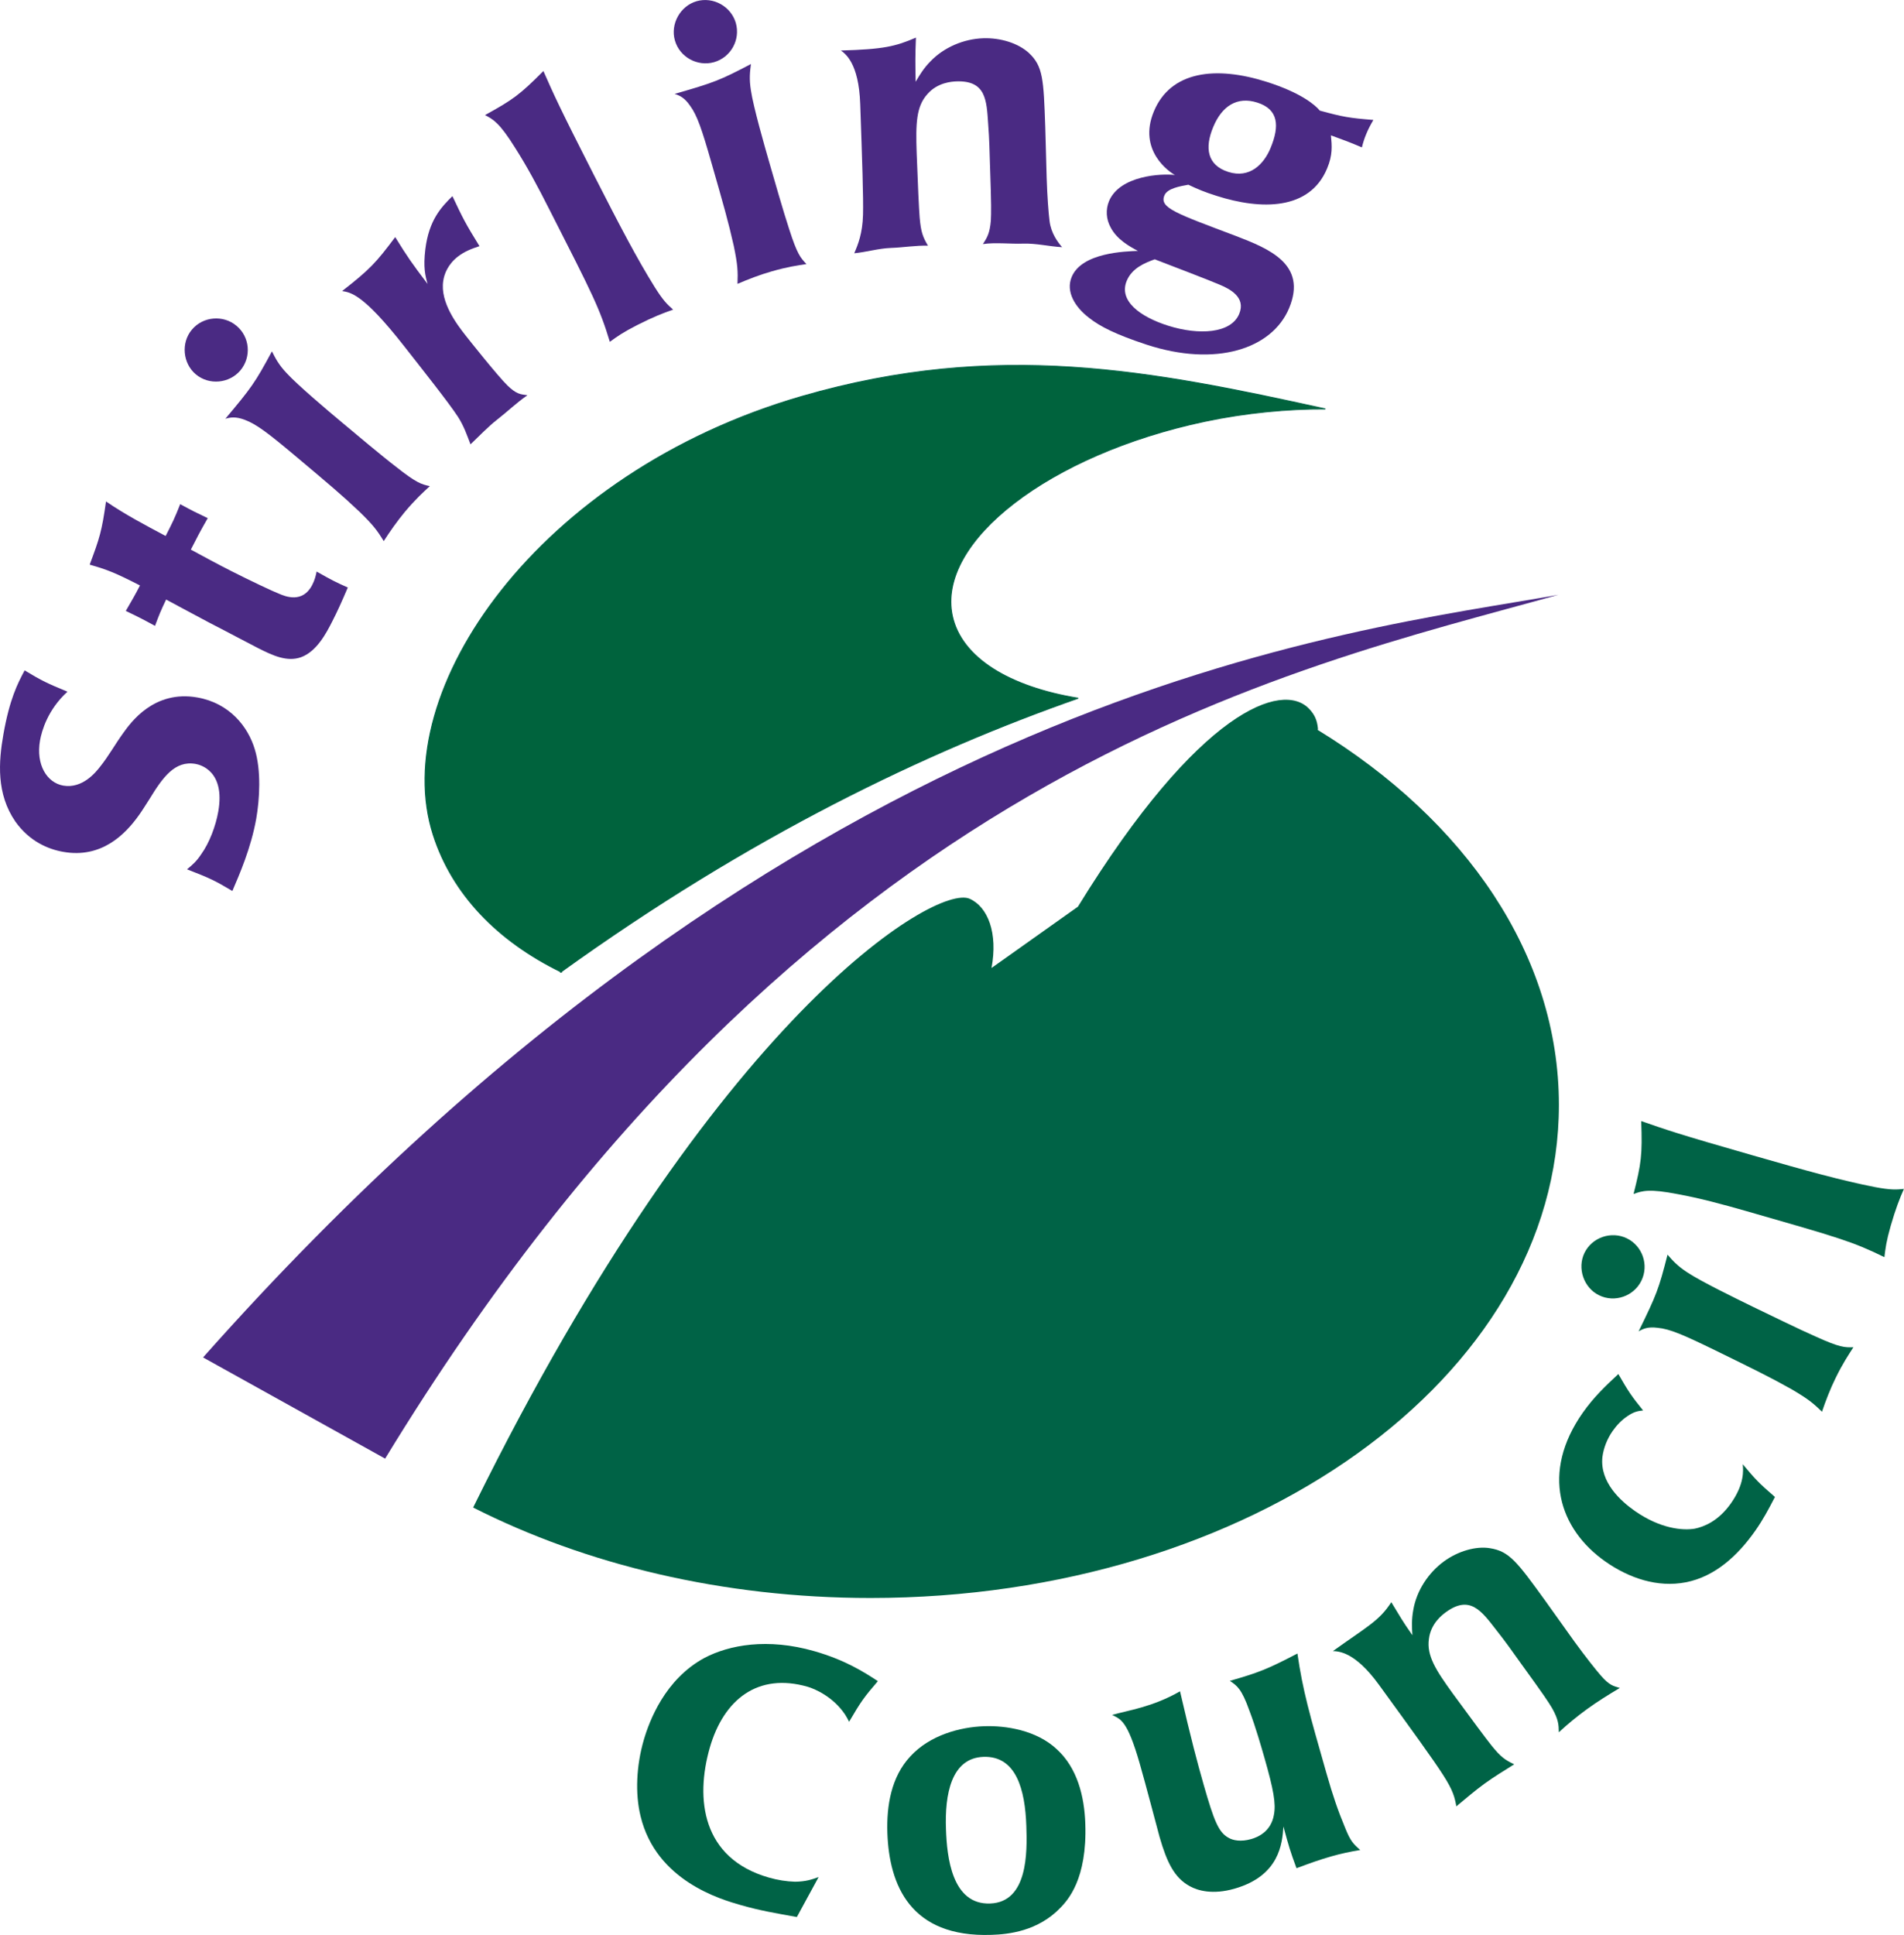 <?xml version="1.0" encoding="UTF-8"?> <!-- Generator: Adobe Illustrator 24.0.1, SVG Export Plug-In . SVG Version: 6.00 Build 0) --> <svg xmlns="http://www.w3.org/2000/svg" xmlns:xlink="http://www.w3.org/1999/xlink" version="1.1" id="Layer_1" x="0px" y="0px" viewBox="0 0 204.03 207.29" style="enable-background:new 0 0 204.03 207.29;" xml:space="preserve"> <style type="text/css"> .st0{fill:#4A2A83;} .st1{fill:#006346;} .st2{fill-rule:evenodd;clip-rule:evenodd;fill:#00633D;} .st3{fill:none;stroke:#006346;stroke-width:0.1;stroke-miterlimit:3.864;} .st4{fill-rule:evenodd;clip-rule:evenodd;fill:#4A2A83;} .st5{fill-rule:evenodd;clip-rule:evenodd;fill:#006346;} </style> <g> <path class="st0" d="M21.76,145.42c64.22-72.31,123.17-77.71,145.23-81.7c-28.88,8.08-80.66,18.62-125.72,92.54L21.76,145.42z"></path> <path class="st1" d="M50.87,161.16c25.8-52.32,49.4-66.48,53.03-64.88c1.96,0.87,3.05,3.67,2.35,7.42l9.26-6.57 c13.01-21.15,21.91-24.16,24.76-21.21c0.57,0.59,0.87,1.19,0.96,2.13l-0.02,0.15c15.82,9.69,25.84,24.09,25.84,40.17 c0,29.17-33.02,52.82-73.76,52.82c-15.87,0-30.56-3.59-42.59-9.69L50.87,161.16z"></path> <path class="st2" d="M60.04,104.18c20.32-14.64,39.16-23.66,55.5-29.38c-7.34-1.2-12.52-4.31-13.49-8.83 c-1.69-7.97,10.4-17.29,27.02-20.82c4.45-0.94,8.99-1.36,12.96-1.34c-18.54-4.08-35.15-7.41-56.09-1.35 C57.66,50.64,41.5,74.08,46.42,89.43c2.04,6.36,6.89,11.38,13.73,14.71L60.04,104.18z"></path> <path class="st3" d="M60.04,104.18c20.32-14.64,39.16-23.66,55.5-29.38c-7.34-1.2-12.52-4.31-13.49-8.83 c-1.69-7.97,10.4-17.29,27.02-20.82c4.45-0.94,8.99-1.36,12.96-1.34c-18.54-4.08-35.15-7.41-56.09-1.35 C57.66,50.64,41.5,74.08,46.42,89.43c2.04,6.36,6.89,11.38,13.73,14.71L60.04,104.18z"></path> <path class="st0" d="M21.15,74.72c-4.65-0.82-7.13,2.67-7.96,3.83c-0.84,1.16-1.54,2.43-2.45,3.57c-0.46,0.59-1.89,2.4-3.97,2.04 c-1.73-0.31-2.94-2.22-2.48-4.84c0.18-1,0.82-3.3,2.94-5.22c-2.18-0.9-2.73-1.16-4.59-2.28c-0.76,1.41-1.61,3.09-2.27,6.82 c-0.53,3-0.77,6.4,1.28,9.38c1.52,2.13,3.52,2.96,5.13,3.24c4.07,0.72,6.62-1.84,8.1-3.92c0.41-0.56,0.76-1.17,1.14-1.74 c1.4-2.29,2.71-4.16,4.94-3.76c0.46,0.08,3.2,0.72,2.43,5.1c-0.27,1.54-0.95,3.36-1.84,4.59c-0.49,0.74-0.91,1.11-1.51,1.6 c2.45,0.95,2.96,1.19,4.86,2.32c0.74-1.73,1.99-4.56,2.56-7.75c0.36-2.07,0.55-5.13-0.16-7.44C26.58,77.86,24.61,75.33,21.15,74.72 "></path> <path class="st0" d="M17.8,64.23c2.42,1.28,3.94,2.14,6.2,3.29c0.83,0.43,2.35,1.24,3.63,1.9c1.64,0.83,3.13,1.51,4.62,0.99 c1.71-0.62,2.74-2.63,3.36-3.85c0.55-1.08,0.97-2,1.66-3.62c-1.29-0.57-1.74-0.8-3.34-1.71c-0.09,0.44-0.2,0.91-0.47,1.43 c-1.03,2.01-2.9,1.23-3.55,0.95c-0.66-0.25-3.13-1.42-5.12-2.43c-1.46-0.74-2.9-1.52-4.34-2.3c0.64-1.25,0.88-1.74,1.81-3.37 c-1.2-0.57-1.69-0.81-2.95-1.5c-0.62,1.57-0.83,1.98-1.56,3.41c-2.17-1.15-4.41-2.34-6.39-3.7c-0.45,3.19-0.68,3.91-1.75,6.77 c1.95,0.56,2.75,0.88,5.39,2.23c-0.46,0.9-0.85,1.58-1.52,2.73c1.41,0.67,1.9,0.93,3.13,1.6C17.05,65.87,17.21,65.47,17.8,64.23"></path> <path class="st4" d="M31.57,48.78c3.56,2.99,5.02,4.21,6.95,6.04c1.49,1.45,1.89,1.99,2.6,3.15c0.66-1.03,1.45-2.15,2.27-3.14 c1.13-1.34,1.97-2.11,2.67-2.75c-0.9-0.2-1.41-0.32-3.62-2.07c-1.43-1.09-4.54-3.7-5.79-4.75c-1.5-1.25-4.72-3.97-5.92-5.27 c-0.89-0.94-1.23-1.64-1.59-2.35c-1.81,3.37-2.21,3.91-4.99,7.22c0.54-0.15,1.09-0.26,2.09,0.12 C27.45,45.43,28.7,46.37,31.57,48.78 M25.76,39.68c1.2-1.44,1.02-3.58-0.42-4.78c-1.4-1.18-3.58-1.02-4.78,0.42 c-1.18,1.4-0.98,3.6,0.42,4.78C22.41,41.3,24.58,41.08,25.76,39.68"></path> <path class="st0" d="M49.05,27.5c0.77-0.6,1.55-0.87,2.33-1.13c-1.53-2.47-1.77-2.97-2.9-5.36c-1.2,1.19-2.51,2.56-2.9,5.68 c-0.24,1.97-0.01,2.84,0.24,3.73c-1.72-2.27-2.12-2.84-3.47-5.02c-2.06,2.75-2.7,3.45-5.69,5.78c0.87,0.16,2.17,0.18,6.69,5.96 c2.02,2.58,4.74,6,5.73,7.52c0.65,1.02,0.94,1.92,1.34,2.94c0.91-0.86,1.87-1.88,2.86-2.65c1.14-0.89,2.02-1.76,3.24-2.61 c-0.77-0.1-1.17-0.11-2.14-1.04c-1.07-1.05-4.15-4.93-4.51-5.39c-0.84-1.08-2.74-3.51-2.37-5.83C47.6,29.38,47.98,28.34,49.05,27.5 "></path> <path class="st0" d="M63.69,18.84c-3.81-7.48-4.29-8.59-5.46-11.23c-2.58,2.59-3.29,3.08-6.26,4.72c0.89,0.46,1.56,0.83,3.22,3.49 c1.29,2.02,2.43,4.15,3.7,6.66c4.69,9.21,5.35,10.5,6.46,14.14c0.8-0.58,1.34-0.98,2.94-1.8c1.67-0.85,2.8-1.29,3.84-1.65 c-0.63-0.56-1.05-0.95-1.97-2.41C68.23,27.66,66.44,24.23,63.69,18.84"></path> <path class="st4" d="M76.24,17.45c1.28,4.46,1.81,6.3,2.39,8.89c0.42,2.03,0.45,2.71,0.4,4.07c1.12-0.48,2.4-0.98,3.64-1.33 c1.69-0.49,2.82-0.65,3.75-0.79c-0.64-0.67-0.99-1.05-1.85-3.73c-0.57-1.71-1.69-5.61-2.14-7.18c-0.54-1.88-1.7-5.93-1.96-7.68 c-0.21-1.28-0.1-2.04,0-2.84c-3.39,1.78-4.01,2-8.18,3.2c0.54,0.17,1.05,0.39,1.66,1.27C74.71,12.37,75.21,13.85,76.24,17.45 M76.52,6.66c1.8-0.52,2.84-2.4,2.33-4.2c-0.51-1.76-2.4-2.84-4.2-2.33c-1.76,0.51-2.83,2.44-2.33,4.2 C72.83,6.13,74.75,7.16,76.52,6.66"></path> <path class="st0" d="M105.34,4.1c-2.07,0.07-4.19,0.97-5.62,2.46c-0.72,0.72-1.16,1.45-1.6,2.2c-0.04-2.15-0.05-2.65,0.03-4.73 c-2.19,0.94-3.43,1.25-8.04,1.38c0.44,0.33,1.92,1.3,2.07,5.74c0.21,6.01,0.35,9.98,0.3,11.86c-0.05,1.99-0.54,3.2-0.94,4.12 c1.29-0.12,2.6-0.52,3.93-0.57c1.25-0.04,2.71-0.28,3.97-0.24c-0.54-0.92-0.75-1.42-0.89-3.01c-0.07-0.82-0.2-3.59-0.32-6.9 c-0.11-3.2-0.05-5,1.15-6.33c1.09-1.25,2.61-1.34,3.11-1.36c3.16-0.11,3.23,2,3.4,4.53c0.14,1.83,0.14,2.84,0.2,4.52 c0.15,4.33,0.13,4.95,0.09,5.85c-0.11,1.37-0.41,1.85-0.85,2.53c1.28-0.2,3,0,4.29-0.05c1.4-0.05,2.85,0.31,4.19,0.38 c-0.45-0.53-1.18-1.48-1.34-2.8c-0.1-0.74-0.25-2.65-0.31-4.64c-0.03-0.86-0.12-4.65-0.15-5.43c-0.18-5.11-0.23-6.51-1.76-7.94 C109.11,4.63,107.22,4.03,105.34,4.1"></path> <path class="st4" d="M125.17,34.89c-3.02-0.96-5.32-2.67-4.43-4.81c0.58-1.38,1.96-1.92,3-2.3c1.15,0.44,6.08,2.33,6.94,2.71 c1.09,0.46,2.86,1.34,2.11,3.14C131.91,35.74,128.46,35.93,125.17,34.89 M136.15,15.86c-0.73,1.76-2.25,3.28-4.52,2.56 c-2.27-0.72-2.56-2.58-1.62-4.82c0.93-2.25,2.57-3.3,4.72-2.61C137,11.71,137.14,13.48,136.15,15.86 M135.74,8.77 c-5.48-1.74-10.29-1.16-12.09,3.16c-1.76,4.22,1.71,6.53,2.26,6.82c-1.43-0.18-5.91,0.04-7.07,2.8c-0.37,0.9-0.32,1.94,0.19,2.84 c0.67,1.27,2,2.01,2.91,2.49c-1.31,0.05-6.01,0.16-7.1,2.79c-0.66,1.59,0.37,3.25,1.89,4.4c1.17,0.92,2.85,1.77,6.13,2.85 c7.41,2.43,13.45,0.48,15.28-3.91c1.96-4.7-2.14-6.36-5.73-7.74c-6.4-2.42-8.2-3-7.63-4.34c0.31-0.76,1.7-0.98,2.56-1.14 c1,0.47,1.71,0.78,3.05,1.2c4.74,1.51,9.95,1.56,11.82-2.94c0.61-1.45,0.52-2.42,0.41-3.55c1.46,0.54,1.89,0.68,3.32,1.29 c0.11-0.47,0.27-0.97,0.46-1.42c0.21-0.52,0.46-0.99,0.77-1.52c-2.62-0.21-3.24-0.32-5.74-1C140.98,11.29,139.46,9.95,135.74,8.77"></path> <path class="st5" d="M105.39,188.21c3.51-0.12,4.46,3.52,4.59,7.41c0.1,2.81,0.17,8.16-3.88,8.3c-4.1,0.15-4.63-4.99-4.73-7.96 C101.23,192.26,101.92,188.33,105.39,188.21 M105.43,184.93c-2.53,0.09-5.79,0.94-7.89,3.24c-2.03,2.18-2.55,5.25-2.45,8.21 c0.2,5.53,2.43,11.2,11.16,10.9c1.79-0.06,4.98-0.37,7.43-2.95c0.72-0.77,2.83-2.99,2.62-8.96c-0.1-2.96-0.87-5.98-3.05-7.97 C111.07,185.35,107.77,184.84,105.43,184.93"></path> <path class="st1" d="M154.73,167.27c-1.67,1.22-2.93,3.14-3.28,5.18c-0.19,1.01-0.16,1.85-0.1,2.73c-1.23-1.76-1.17-1.78-2.26-3.54 c-1.29,2-2.51,2.56-6.26,5.24c0.55,0.03,2.32,0,4.93,3.6c3.53,4.86,5.87,8.08,6.88,9.67c1.08,1.68,1.24,2.38,1.42,3.36 c1-0.82,1.97-1.67,3.05-2.45c1.01-0.73,2.09-1.38,3.15-2.05c-0.96-0.46-1.42-0.76-2.42-2c-0.52-0.64-2.17-2.86-4.13-5.54 c-1.88-2.59-2.84-4.11-2.59-5.89c0.2-1.65,1.41-2.57,1.82-2.87c2.56-1.86,3.8-0.15,5.35,1.85c1.14,1.44,1.71,2.28,2.69,3.64 c2.54,3.51,2.88,4.03,3.35,4.81c0.67,1.2,0.7,1.76,0.71,2.57c0.95-0.88,1.95-1.7,2.99-2.46c1.14-0.83,2.4-1.61,3.55-2.29 c-0.67-0.19-1.13-0.29-2-1.29c-0.5-0.56-1.69-2.06-2.86-3.67c-0.5-0.7-2.7-3.78-3.15-4.41c-3-4.14-3.83-5.27-5.9-5.6 C158.15,165.61,156.24,166.17,154.73,167.27"></path> <path class="st5" d="M183.74,144.63c4.17,2.04,5.89,2.88,8.21,4.18c1.79,1.05,2.32,1.48,3.29,2.43c0.39-1.15,0.88-2.43,1.45-3.59 c0.77-1.58,1.41-2.53,1.92-3.32c-0.93,0.03-1.45,0.03-4.01-1.13c-1.65-0.72-5.3-2.5-6.77-3.21c-1.76-0.86-5.54-2.7-7.02-3.68 c-1.09-0.71-1.59-1.29-2.12-1.9c-0.94,3.71-1.19,4.32-3.1,8.22c0.49-0.28,0.99-0.52,2.06-0.38 C178.93,142.37,180.37,142.99,183.74,144.63 M175.89,137.2c0.82-1.68,0.12-3.72-1.56-4.54c-1.65-0.8-3.72-0.12-4.54,1.56 c-0.8,1.65-0.08,3.74,1.56,4.54C173.04,139.59,175.09,138.85,175.89,137.2"></path> <path class="st1" d="M187.81,123.77c-8.07-2.31-9.2-2.72-11.94-3.67c0.13,3.65,0.01,4.51-0.82,7.81c0.95-0.34,1.67-0.58,4.75,0.02 c2.35,0.43,4.69,1.06,7.39,1.83c9.94,2.85,11.33,3.25,14.74,4.92c0.12-0.98,0.19-1.65,0.68-3.37c0.52-1.8,0.96-2.93,1.41-3.94 c-0.83,0.08-1.41,0.12-3.11-0.2C197.35,126.47,193.62,125.44,187.81,123.77"></path> <path class="st1" d="M172.05,167.3c2.53,1.77,5.57,2.8,8.6,2.21c3.15-0.61,5.6-2.9,7.44-5.52c0.83-1.18,1.42-2.29,2.11-3.62 c-1.75-1.51-2.1-1.9-3.45-3.51c0.06,0.66,0.2,2.09-1.25,4.17c-1.39,1.98-2.97,2.54-3.87,2.73c-1.3,0.23-3.72,0.01-6.44-1.89 c-1.5-1.05-3.76-3.06-3.48-5.77c0.13-1,0.52-1.97,1.1-2.8c0.45-0.64,0.97-1.18,1.6-1.6c0.72-0.49,1.14-0.54,1.66-0.6 c-1.25-1.55-1.55-1.99-2.65-3.9c-1.37,1.28-2.62,2.45-3.81,4.14C165.1,157.76,167.06,163.81,172.05,167.3"></path> <path class="st1" d="M134.07,197.02c-1.09,0.31-1.95,0.15-2.44-0.15c-1.06-0.59-1.54-1.83-2.62-5.58 c-0.75-2.63-1.33-4.81-2.56-10.1c-3,1.71-5.52,2.02-7.28,2.53c0.91,0.47,1.61,0.52,2.95,5.17c0.72,2.51,1.89,7.01,2.14,7.91 c0.78,2.7,1.58,4.38,3.26,5.28c0.82,0.45,2.42,0.93,4.78,0.25c4.8-1.38,5.11-4.83,5.23-6.66c0.56,2.07,0.71,2.6,1.4,4.47 c1.43-0.53,2.5-0.92,3.74-1.27c1.01-0.29,2.05-0.51,3.09-0.68c-0.76-0.67-1.05-0.96-1.62-2.38c-0.77-1.85-1.29-3.36-2.01-5.88 c-1.81-6.34-2.52-8.78-3.1-12.79c-3.28,1.71-4.16,2.04-7.24,2.93c0.76,0.52,1.25,0.82,2.1,3.21c0.66,1.72,1.31,4.01,1.59,4.98 c1,3.49,1.26,4.96,1.03,6.16C136.2,196.25,134.74,196.83,134.07,197.02"></path> <path class="st1" d="M87.72,201.09c-0.77,0.27-1.31,0.47-2.5,0.5c-0.97-0.03-1.9-0.18-2.84-0.45c-7.17-2.06-7.89-8.43-6.32-13.91 c1.49-5.17,5.15-8.06,10.48-6.53c0.79,0.23,2.74,1.07,4.02,2.98c0.17,0.26,0.3,0.53,0.43,0.77c1.28-2.19,1.6-2.63,3.08-4.35 c-1.54-1.01-3.53-2.27-6.8-3.21c-5.02-1.44-9.14-0.67-11.78,0.72c-4.23,2.28-5.91,6.75-6.51,8.81c-0.78,2.7-0.94,5.69-0.34,8.14 c1.66,6.93,8.6,8.92,10.74,9.53c2.1,0.6,3.69,0.86,6.01,1.28L87.72,201.09z"></path> </g> </svg> 